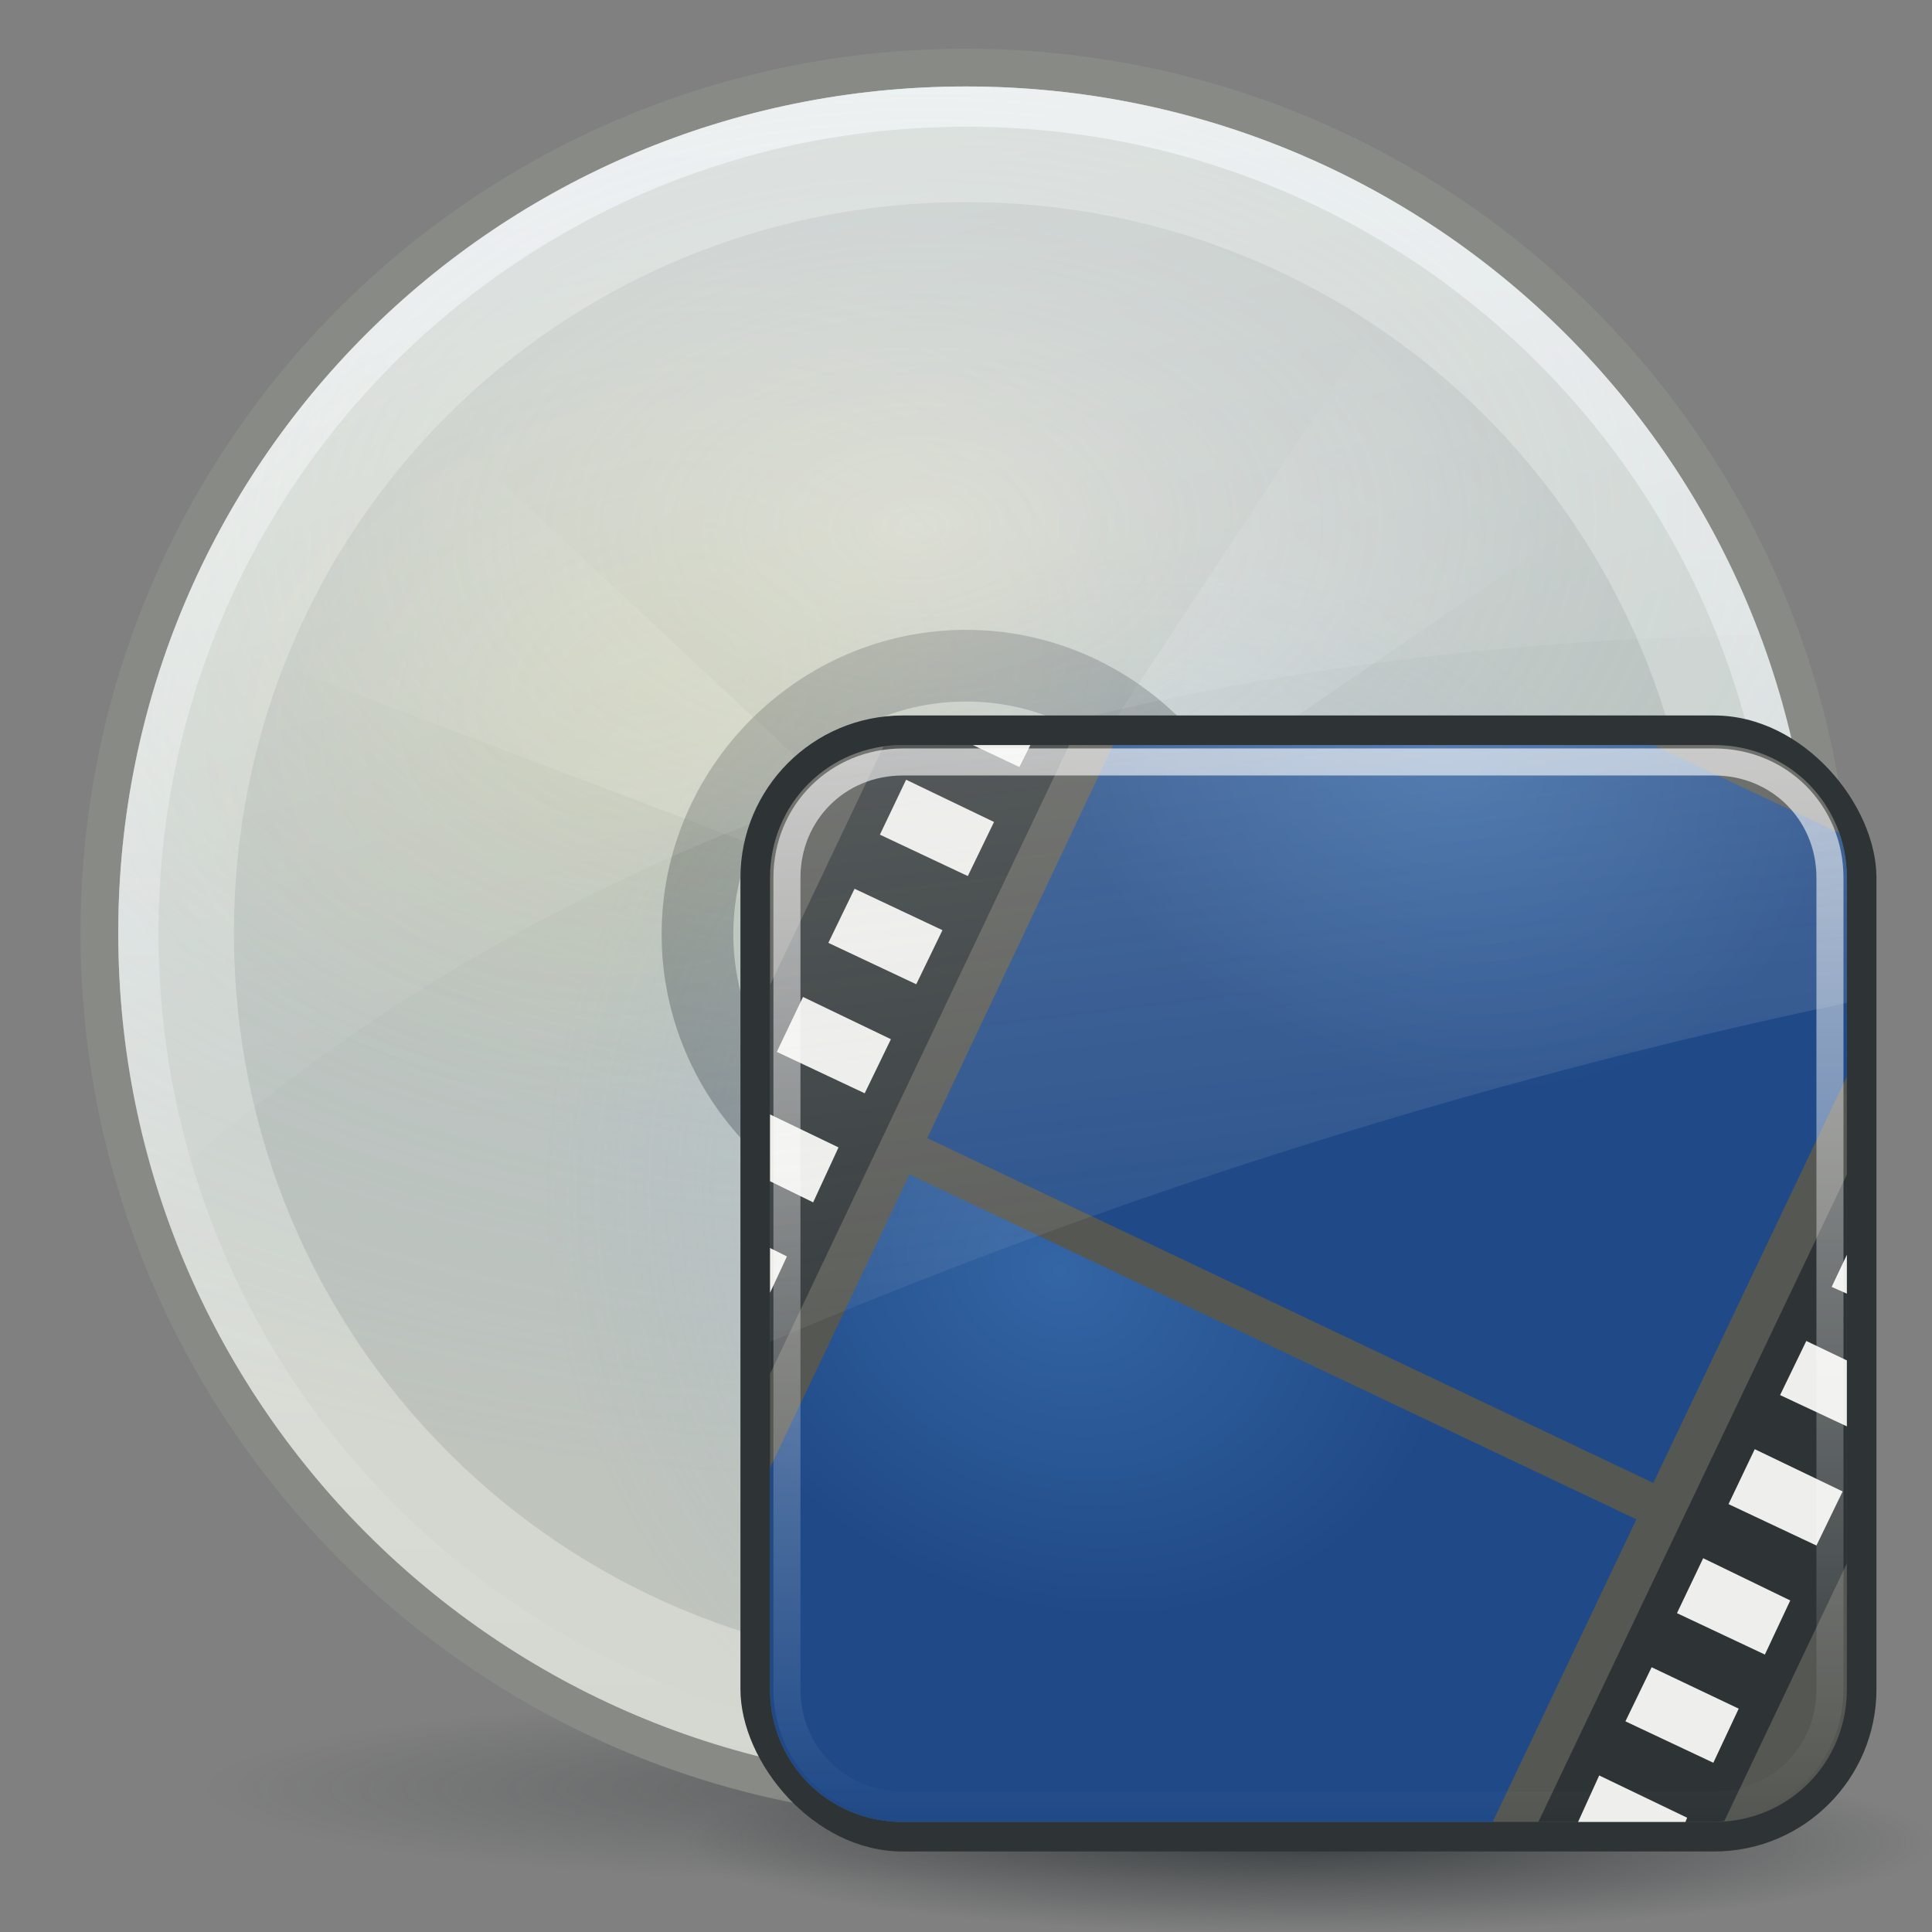 <?xml version="1.0" encoding="UTF-8"?>
<svg viewBox="0 0 48 48" xmlns="http://www.w3.org/2000/svg" xmlns:xlink="http://www.w3.org/1999/xlink">
<rect x="0" y="0" width="48" height="48" fill="#808080" stroke="none"/>
<defs>
<linearGradient id="4">
<stop stop-color="#fff" offset="0"/>
<stop stop-color="#fff" stop-opacity="0" offset="1"/>
</linearGradient>
<linearGradient id="5">
<stop stop-color="#2e3436" offset="0"/>
<stop stop-color="#2e3436" stop-opacity="0" offset="1"/>
</linearGradient>
<linearGradient id="6">
<stop stop-color="#fff" stop-opacity=".8" offset="0"/>
<stop stop-color="#fff" stop-opacity="0" offset="1"/>
</linearGradient>
<radialGradient id="D" cx="133.84" cy="23.914" r="21.333" gradientTransform="matrix(-.05 .014 -.128 -.467 -40.173 48.333)" gradientUnits="userSpaceOnUse">
<stop stop-color="#ffffc8" offset="0"/>
<stop stop-color="#9a91ef" stop-opacity="0" offset="1"/>
</radialGradient>
<radialGradient id="E" cx="24.597" cy="45.513" r="20.451" gradientTransform="matrix(1 0 0 .115 0 40.285)" gradientUnits="userSpaceOnUse" xlink:href="#5"/>
<linearGradient id="F" x2="0" y1="2.938" y2="45.06" gradientUnits="userSpaceOnUse" xlink:href="#6"/>
<radialGradient id="G" cx="25.13" cy="24.03" r="7.75" gradientTransform="matrix(2.281 -.132 .132 2.28 -35.371 -27.312)" gradientUnits="userSpaceOnUse" xlink:href="#4"/>
<radialGradient id="H" cx="18.412" cy="36.603" r="6.219" gradientTransform="matrix(-1.535 1.645 -1.363 -1.272 107.23 41.433)" gradientUnits="userSpaceOnUse" xlink:href="#4"/>
<radialGradient id="I" cx="16.06" cy="32.558" r="8.688" gradientTransform="matrix(.916 -1.474 1.688 1.05 -47.942 14.682)" gradientUnits="userSpaceOnUse" xlink:href="#4"/>
<radialGradient id="J" cx="-1.698" cy="8.127" r="21.06" gradientTransform="matrix(.66 -.167 .126 .496 16.207 13.526)" gradientUnits="userSpaceOnUse">
<stop stop-color="#edd400" stop-opacity=".35" offset="0"/>
<stop stop-color="#edd400" stop-opacity="0" offset="1"/>
</radialGradient>
<radialGradient id="K" cx="31.633" cy="40.84" r="21.06" gradientTransform="matrix(-.12 -.752 .723 -.116 3.198 59.151)" gradientUnits="userSpaceOnUse">
<stop stop-color="#eeeeec" offset="0"/>
<stop stop-color="#729fcf" stop-opacity="0" offset="1"/>
</radialGradient>
<radialGradient id="L" cx="59.17" cy="47.906" r="21.06" gradientTransform="matrix(-1.788 .032 -.02 -1.127 129.51 65.987)" gradientUnits="userSpaceOnUse">
<stop stop-color="#fff" offset="0"/>
<stop stop-color="#729fcf" stop-opacity="0" offset="1"/>
</radialGradient>
<linearGradient id="M" x1="8.178" x2="23.328" y1="-27.422" y2="26.728" gradientUnits="userSpaceOnUse" xlink:href="#4"/>
<radialGradient id="N" cx="34.994" cy="54.693" r="26.13" gradientTransform="matrix(.514 .244 -.202 .426 7.841 -9.805)" gradientUnits="userSpaceOnUse" xlink:href="#T"/>
<radialGradient id="O" cx="42.623" cy="14.209" r="26.13" gradientTransform="matrix(.514 .244 -.202 .426 9.769 -13.865)" gradientUnits="userSpaceOnUse" xlink:href="#T"/>
<linearGradient id="P" x1="4.094" x2="15.298" y1="-58.01" y2="33.906" gradientTransform="translate(0 -1.5)" gradientUnits="userSpaceOnUse">
<stop stop-color="#eeeeec" offset="0"/>
<stop stop-color="#eeeeec" stop-opacity="0" offset="1"/>
</linearGradient>
<linearGradient id="Q" x2="0" y1="4.219" y2="43.781" gradientUnits="userSpaceOnUse" xlink:href="#6"/>
<radialGradient id="R" cx="24.377" cy="45.941" r="23.08" gradientTransform="matrix(1 0 0 .146 0 39.255)" gradientUnits="userSpaceOnUse" xlink:href="#5"/>
<linearGradient id="T">
<stop stop-color="#3465a4" offset="0"/>
<stop stop-color="#204a87" offset="1"/>
</linearGradient>
</defs>
<path d="m-51.238 13.058c-11.548 0-20.833 9.286-20.833 20.833 0 11.548 9.286 20.833 20.833 20.833s20.833-9.286 20.833-20.833c0-11.548-9.286-20.833-20.833-20.833zm0 25.833c-2.738 0-5-2.262-5-5s2.262-5 5-5 5 2.262 5 5-2.262 5-5 5z" fill="url(#D)" opacity=".234"/>
<g transform="translate(0 .51)">
<path transform="matrix(.926 0 0 1 1.232 -1.582)" d="m45.048 45.513a20.451 2.349 0 1 1-40.902 0 20.451 2.349 0 1 1 40.902 0z" fill="url(#E)" opacity=".4"/>
<g transform="translate(0,-1.3)">
<path d="m24 2c-12.158 0-22.001 9.821-22 21.969-8.596e-4 12.148 9.843 22.031 22 22.031 12.157-1e-6 22.001-9.884 22-22.031 8.59e-4 -12.148-9.842-21.969-22-21.969zm0 19.5c1.38-1e-6 2.5 1.12 2.5 2.5s-1.12 2.5-2.5 2.5-2.5-1.12-2.5-2.5c0-1.38 1.12-2.5 2.5-2.5z" fill="#888a85"/>
<path d="m24 2.938c-11.65 0-21.063 9.393-21.062 21.031-8.236e-4 11.638 9.416 21.094 21.062 21.094 11.646-1e-6 21.063-9.456 21.062-21.094 8.23e-4 -11.638-9.413-21.031-21.062-21.031zm0 17.625c1.89-1e-6 3.438 1.547 3.438 3.438s-1.547 3.438-3.438 3.438-3.438-1.547-3.438-3.438c0-1.89 1.547-3.438 3.438-3.438z" fill="#d3d7cf"/>
<path d="m24 3.438c-11.379 0-20.563 9.165-20.562 20.531-8.043e-4 11.367 9.189 20.594 20.562 20.594 11.374-1e-6 20.563-9.227 20.562-20.594 8.04e-4 -11.367-9.183-20.531-20.562-20.531zm0 16.625c2.162-2e-6 3.938 1.775 3.938 3.938s-1.775 3.938-3.938 3.938-3.938-1.775-3.938-3.938 1.775-3.938 3.938-3.938z" fill="none" opacity=".8" stroke="url(#F)"/>
<path d="m24 5.812c-10.1 0-18.188 8.072-18.188 18.156-7.136e-4 10.083 8.101 18.219 18.188 18.219 10.086-1e-6 18.188-8.136 18.188-18.219 7.13e-4 -10.084-8.087-18.156-18.188-18.156zm0 13.188c2.76 0 5 2.24 5 5s-2.24 5-5 5-5-2.24-5-5 2.24-5 5-5z" fill="#2e3436" opacity=".12"/>
<path d="m35.719 6.5-9.719 14.75c0.36 0.264 0.671 0.588 0.906 0.969l12.781-8.75 1.812-1.25c-1.529-2.272-3.504-4.195-5.781-5.719z" fill="url(#G)" opacity=".3"/>
<path d="m26.25 26.594c-0.559 0.486-1.279 0.768-2.062 0.812l-0.125 17.625v0.031c4.664-0.014 8.956-1.547 12.438-4.125l-10.25-14.344z" fill="url(#H)" opacity=".3"/>
<path d="m24 19c-2.76 0-5 2.24-5 5s2.24 5 5 5 5-2.24 5-5-2.24-5-5-5zm0 1.562c1.89-1e-6 3.438 1.547 3.438 3.438s-1.547 3.438-3.438 3.438-3.438-1.547-3.438-3.438c0-1.89 1.547-3.438 3.438-3.438z" fill="#eeeeec"/>
<path d="m8.844 9.375c-1.923 1.989-3.448 4.343-4.469 6.969l0.188 0.062 16.312 6.188c0.204-0.453 0.506-0.832 0.875-1.156l-11.125-10.375-1.781-1.688z" fill="url(#I)" opacity=".3"/>
<path d="m24 16.438c-4.151 0-7.562 3.412-7.562 7.562s3.412 7.562 7.562 7.562 7.562-3.412 7.562-7.562-3.412-7.562-7.562-7.562zm0 1.781c3.187 0 5.781 2.595 5.781 5.781s-2.595 5.781-5.781 5.781-5.781-2.595-5.781-5.781 2.595-5.781 5.781-5.781z" fill="#2e3436" opacity=".38"/>
<path d="m24 2.938c-11.65 0-21.063 9.393-21.062 21.031-8.236e-4 11.638 9.416 21.094 21.062 21.094 11.646-1e-6 21.063-9.456 21.062-21.094 8.23e-4 -11.638-9.413-21.031-21.062-21.031zm0 17.625c1.89-1e-6 3.438 1.547 3.438 3.438s-1.547 3.438-3.438 3.438-3.438-1.547-3.438-3.438c0-1.89 1.547-3.438 3.438-3.438z" fill="url(#J)" opacity=".33"/>
<path d="m24 2.938c-11.65 0-21.063 9.393-21.062 21.031-8.236e-4 11.638 9.416 21.094 21.062 21.094 11.646-1e-6 21.063-9.456 21.062-21.094 8.23e-4 -11.638-9.413-21.031-21.062-21.031zm0 17.625c1.89-1e-6 3.438 1.547 3.438 3.438s-1.547 3.438-3.438 3.438-3.438-1.547-3.438-3.438c0-1.89 1.547-3.438 3.438-3.438z" fill="url(#K)" opacity=".33"/>
<path d="m24 2.938c-11.65 0-21.063 9.393-21.062 21.031-8.236e-4 11.638 9.416 21.094 21.062 21.094 11.646-1e-6 21.063-9.456 21.062-21.094 8.23e-4 -11.638-9.413-21.031-21.062-21.031zm0 17.625c1.89-1e-6 3.438 1.547 3.438 3.438s-1.547 3.438-3.438 3.438-3.438-1.547-3.438-3.438c0-1.89 1.547-3.438 3.438-3.438z" fill="url(#L)" opacity=".33"/>
<path transform="translate(0 .79)" d="m24 2.156c-11.65 0-21.063 9.393-21.062 21.031-1.575e-4 2.226 0.33 4.359 0.969 6.375 10.735-9.89 25.965-13.603 39.812-13.781-2.991-7.976-10.676-13.625-19.719-13.625z" fill="url(#M)" opacity=".6"/>
</g>
</g>
<g transform="matrix(.672 0 0 .672 16.38 16.768)">
<path transform="translate(-.377 -2.8)" d="m47.454 45.941a23.077 3.359 0 1 1-46.154 0 23.077 3.359 0 1 1 46.154 0z" fill="url(#R)" opacity=".8"/>
<rect x="3" y="1.5" width="42" height="42" rx="6" fill="#2e3436"/>
<path transform="translate(0 -1.5)" d="m9 4.094c-2.739 0-4.906 2.167-4.906 4.906v30c0 2.739 2.167 4.906 4.906 4.906h30c2.739 0 4.906-2.167 4.906-4.906v-30c0-2.739-2.167-4.906-4.906-4.906h-30z" fill="#555753"/>
<path d="m9 2.594c-0.246 0-0.483 0.029-0.719 0.062l-4.188 8.812v14.375l11.062-23.25h-6.156z" fill="#2e3436"/>
<path d="m43.906 18.469-11.406 23.938h6.5c0.129 0 0.249-0.022 0.375-0.031l4.531-9.531v-14.375z" fill="#2e3436"/>
<path d="m9.25 18.469-5.156 10.844v8.188c0 2.739 2.167 4.906 4.906 4.906h21.812l5.312-11.188-26.875-12.75z" fill="url(#N)"/>
<path d="m43.906 21.438-0.562 1.188 0.562 0.25v-1.438zm-1.5 3.188-0.969 2 2.469 1.156v-2.438l-1.5-0.719zm-1.906 4-0.969 2.031 3.25 1.531 0.969-2-3.25-1.562zm-1.906 4.031-0.969 2.031 3.25 1.531 0.938-2-3.219-1.562zm-1.906 4.031-0.969 2 3.25 1.531 0.938-2-3.219-1.531zm-1.938 4-0.781 1.719h3.969l0.062-0.156-3.25-1.562z" fill="#eeeeec"/>
<path d="m11.594 2.594 1.719 0.812 0.406-0.812h-2.125zm-2.469 1.281-0.969 2.031 3.25 1.531 0.969-2-3.25-1.562zm-1.906 4.031-0.969 2 3.25 1.531 0.969-2-3.25-1.531zm-1.906 4-0.969 2.031 3.25 1.531 0.969-2-3.25-1.562zm-1.219 4.344v2.469l1.594 0.781 0.938-2.031-2.531-1.219zm0 4.938v1.656l0.625-1.344-0.625-0.312z" fill="#eeeeec"/>
<path d="m16.781 2.594-6.875 14.531 26.844 12.75 7.156-15.031v-7.344c0-0.581-0.101-1.142-0.281-1.656l-6.875-3.25h-19.969z" fill="url(#O)"/>
<path transform="translate(0 -1.5)" d="m9 4.719c-2.406 0-4.281 1.876-4.281 4.281v30c0 2.406 1.876 4.281 4.281 4.281h30c2.406 0 4.281-1.876 4.281-4.281v-30c0-2.406-1.876-4.281-4.281-4.281h-30z" fill="none" opacity=".8" stroke="url(#Q)" stroke-dashoffset="30" stroke-linecap="round"/>
<path d="m9 2.594c-2.739 0-4.906 2.167-4.906 4.906v17.156c12.085-5.133 25.681-9.569 39.812-12.531v-4.625c0-2.739-2.167-4.906-4.906-4.906h-30z" fill="url(#P)" opacity=".6"/>
</g>
</svg>
